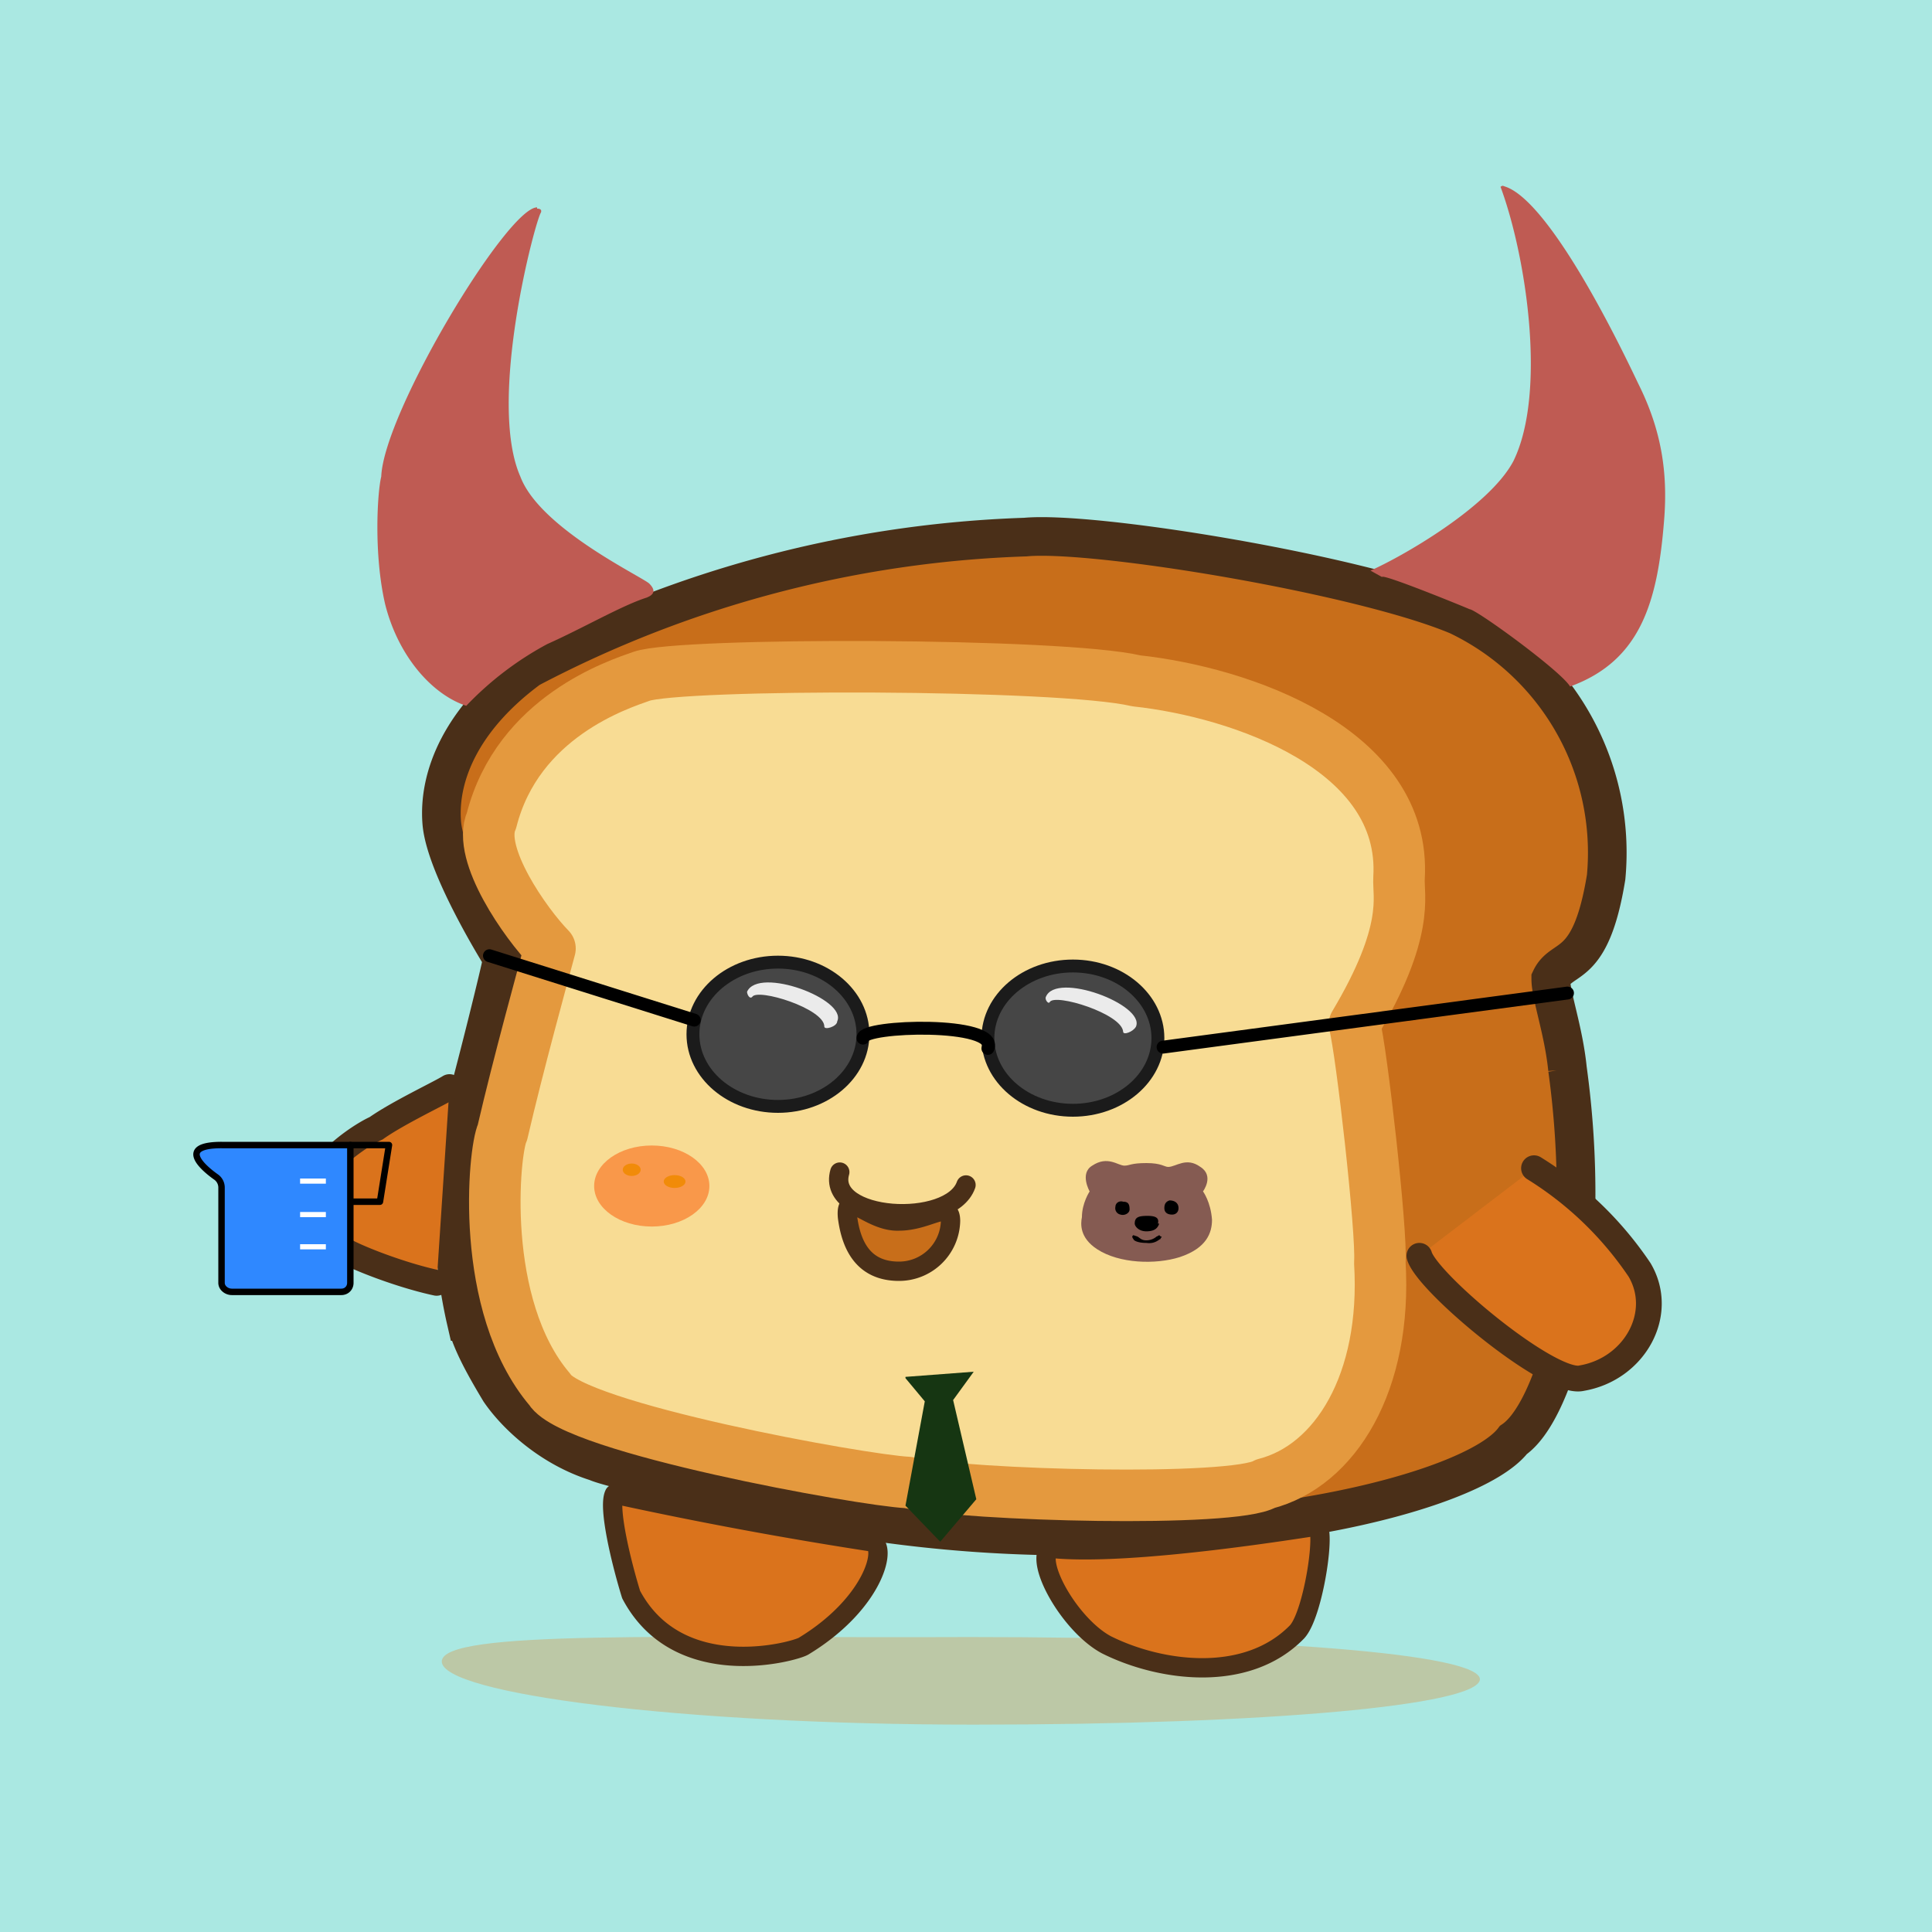 <svg xmlns="http://www.w3.org/2000/svg" preserveAspectRatio="xMinYMin meet" viewBox="0 0 150 150"><path d="M0 0h150v150H0V0Z" fill="#aae8e2"/><path d="M39 74.4s-4.4-7-4.7-10.5c-.3-3.6 1.5-8.1 6.8-12a88.9 88.9 0 0 1 38.5-10.2c5.4-.5 26 2.9 33.6 6.1a20.4 20.4 0 0 1 11.5 20.3c-1.2 7.4-3.4 6-4.3 7.9 0 1.3 1 4 1.3 7a71 71 0 0 1-.2 20.8c-1 3.8-2.4 6.9-4 8-1.6 2.1-7.2 4.3-14.8 5.7a107.5 107.5 0 0 1-35.8.5c-4.5-.7-19.1-3.8-20.6-4.5-3.5-1.1-6.2-3.6-7.5-5.5-1.2-2-2.2-3.8-2.6-5.4a39 39 0 0 1-.4-15.5c.8-2.6 3.4-13.1 3.2-12.7Z" fill="#c86e1a" stroke-width="3" stroke="#4A2F18"/><path d="M42.7 73.64c-1.87-1.91-5.7-7.34-4.54-9.94 2.05-8.07 9.9-10.57 11.64-11.19 2.92-1.05 32.56-1.04 38.42.35 8.13.88 21.01 5.3 20.4 15.31-.08 1.4.87 4.1-3.46 11.36.54 1.95 2.15 16.16 1.97 18.5.56 9.31-3.46 15.78-8.89 17.17-2.43 1.46-22.96.93-27.76-.1-3.53-.17-25.99-4.23-27.8-7.23-5.52-6.5-4.35-18.55-3.67-19.95 1.24-5.35 3.14-12.2 3.69-14.28Z" stroke="#E4993E" fill="#F8DC94" stroke-linecap="round" paint-order="fill" stroke-width="4" stroke-linejoin="round"/><ellipse cx="50.603" cy="92.082" rx="4.474" ry="3.146" style="fill:#F9984A" ></ellipse><ellipse  cx="49.046" cy="90.818" rx="0.696" ry="0.482" style="fill:#f18b09"></ellipse><ellipse  cx="52.376" cy="91.734" rx="0.845" ry="0.499" style="fill:#f18b09"></ellipse><path d="M114.9 130.4c-.2 2-16.4 3.5-39.3 3.5-22.8 0-41.3-2.4-41.3-4.9 0-2.5 18.1-1.8 41-1.9 22.8 0 39.7 1.3 39.6 3.3Z" fill="#de8e3a" fill-opacity="0.353"/><path d="M47.7 116c-.5 1 .5 5.2 1.3 7.8 3.7 7 12.8 4.4 13.4 4 5.6-3.4 6.6-8 5.2-8.1a326 326 0 0 1-19.9-3.7ZM81.5 120.2c-1.2 1.1 1.6 6 4.4 7.5 4.2 2.1 10.9 3 14.8-1 1.3-1.4 2.3-8.3 1.5-8.2-.3 0-14.4 2.4-20.7 1.7Z" fill="#DA731C" stroke="#4A2F18"  stroke-linejoin="round" stroke-width="1.5"/><path d="M119.1 90.7a27 27 0 0 1 8.2 7.9c2 3.4-.4 7.7-4.5 8.4-2.4.6-12-7.4-12.6-9.5M34.9 84.4c-.8.5-4 2-5.7 3.2-1.6.7-8.8 5.4-2.8 9.3 1.1.7 4.7 2.1 7.5 2.7" stroke-linecap="round" stroke-width="2" fill="#DA731C" stroke="#4A2F18"/><path d="M65.2 91c-1.1 3.8 8.6 4.4 9.8 1" fill="none" stroke-linecap="round" stroke="#4A2F18" stroke-width="1.5"/><path d="M73.8 94.8a4 4 0 0 1-4 3.9c-2.7 0-3.7-1.9-4-4.2-.2-2.3 1.7.4 4 .3 2.3 0 4-1.7 4 0Z" stroke="#4A2F18" fill="#C86E1A" stroke-width="1.5"/><path d="M41.7 16.1C39.4 16.1 29.8 32 29.6 37c-.3 1.2-.6 6 .3 9.9 1 4 3.6 7 6.3 7.9a25 25 0 0 1 6.3-4.8c2.7-1.2 5.8-3 7.7-3.6.5-.2.8-.5.2-1.1-.7-.6-8.5-4.3-10-8.3-2.6-5.9 1.2-20 1.6-20.5.1-.3-.2-.3-.3-.3ZM107.3 44.8c0-.3 6.6 2.4 6.8 2.5.5 0 7.1 4.8 7.8 6 5.5-2 6.8-6.6 7.3-12.9.3-3.7-.2-7-2-10.6-3.7-7.8-7.7-14.4-10.3-15.3-.3-.1-.2-.1-.4 0 2 5.4 3.6 16 1 21.3-1.9 3.6-8.8 7.5-11.1 8.5" fill="#BF5B53"/><ellipse cx="60.4" cy="80.3" rx="6.6" ry="5.6" stroke="#1B1B1B" fill="#464646"/><ellipse cx="83.3" cy="80.6" rx="6.6" ry="5.6" stroke="#1B1B1B" fill="#464646"/><path d="M58 77c.9-2 7.8.6 7 2.3 0 .4-1 .7-1 .4 0-1.4-5.2-3-5.6-2.3-.2.2-.4-.2-.4-.4Zm23.2.4c.8-2 7.7.6 7 2.3-.2.4-1 .7-1 .4-.1-1.4-5.3-3-5.7-2.3-.1.2-.4-.2-.3-.4Z" fill="#EBEBEB"/><path d="m38 74.2 15.9 5M67 80.6c0-1 10.6-1.3 9.7.8m45-4.3-31.4 4.2" stroke="#000" fill="none" stroke-linecap="round"/><path d="M27.2 88.9h3l-.7 4.4h-2.3" stroke-linecap="round" stroke-linejoin="round" stroke="#000" fill="none" stroke-width=".5"/><path d="M17.2 88.9h10v10.7c0 .4-.3.7-.7.7H18c-.4 0-.8-.3-.8-.7v-7.4a1 1 0 0 0-.4-.8c-1-.7-3.1-2.5.4-2.5Z" fill="#2F88FF" stroke="#000" stroke-linecap="round" stroke-linejoin="round" stroke-width=".5"/><path fill="#FFF" d="M23.3 96.6h2v.4h-2zM23.3 94.1h2v.4h-2zM23.3 91.5h2v.4h-2z"/><path d="M89 90.3c1.2 0 1.4.3 1.7.3.6 0 1.4-.8 2.5 0 1.1.7.2 1.9.2 1.9s.6.8.7 2.2c0 1-.4 2.2-2.5 2.9-1.9.6-4.7.5-6.4-.6-1.4-.9-1.3-2-1.2-2.5 0-1.1.6-2 .6-2s-.8-1.4.2-2c1.2-.8 2 0 2.5 0 .4 0 .5-.2 1.7-.2Z" fill="#855b52"/><path d="M91.5 93.8c0 .3-.2.5-.5.5-.4 0-.6-.2-.6-.5s.1-.5.4-.6c.4 0 .7.2.7.6ZM90 95c-.1.3-.3.6-1 .6-.6 0-.9-.4-.9-.6 0-.5.3-.6 1-.6s.9.2.8.6ZM87.7 93.9c0 .3-.4.5-.7.4a.5.5 0 0 1-.4-.6c0-.3.3-.5.6-.4.4 0 .5.2.5.6ZM89 96.3c.5 0 .8-.3.8-.3.1 0 .2-.2.3 0 .2 0 0 .1 0 .2-.1 0-.4.4-1.1.3-.7 0-1-.2-1-.3 0 0-.2-.2 0-.3l.3.1c.2.1.3.3.7.3Z"/><path d="m70.3 107 1.5 1.8-1.5 8.1 2.7 2.8 2.8-3.3-1.8-7.7 1.6-2.2-5.3.4Z" fill="#163612"/></svg>